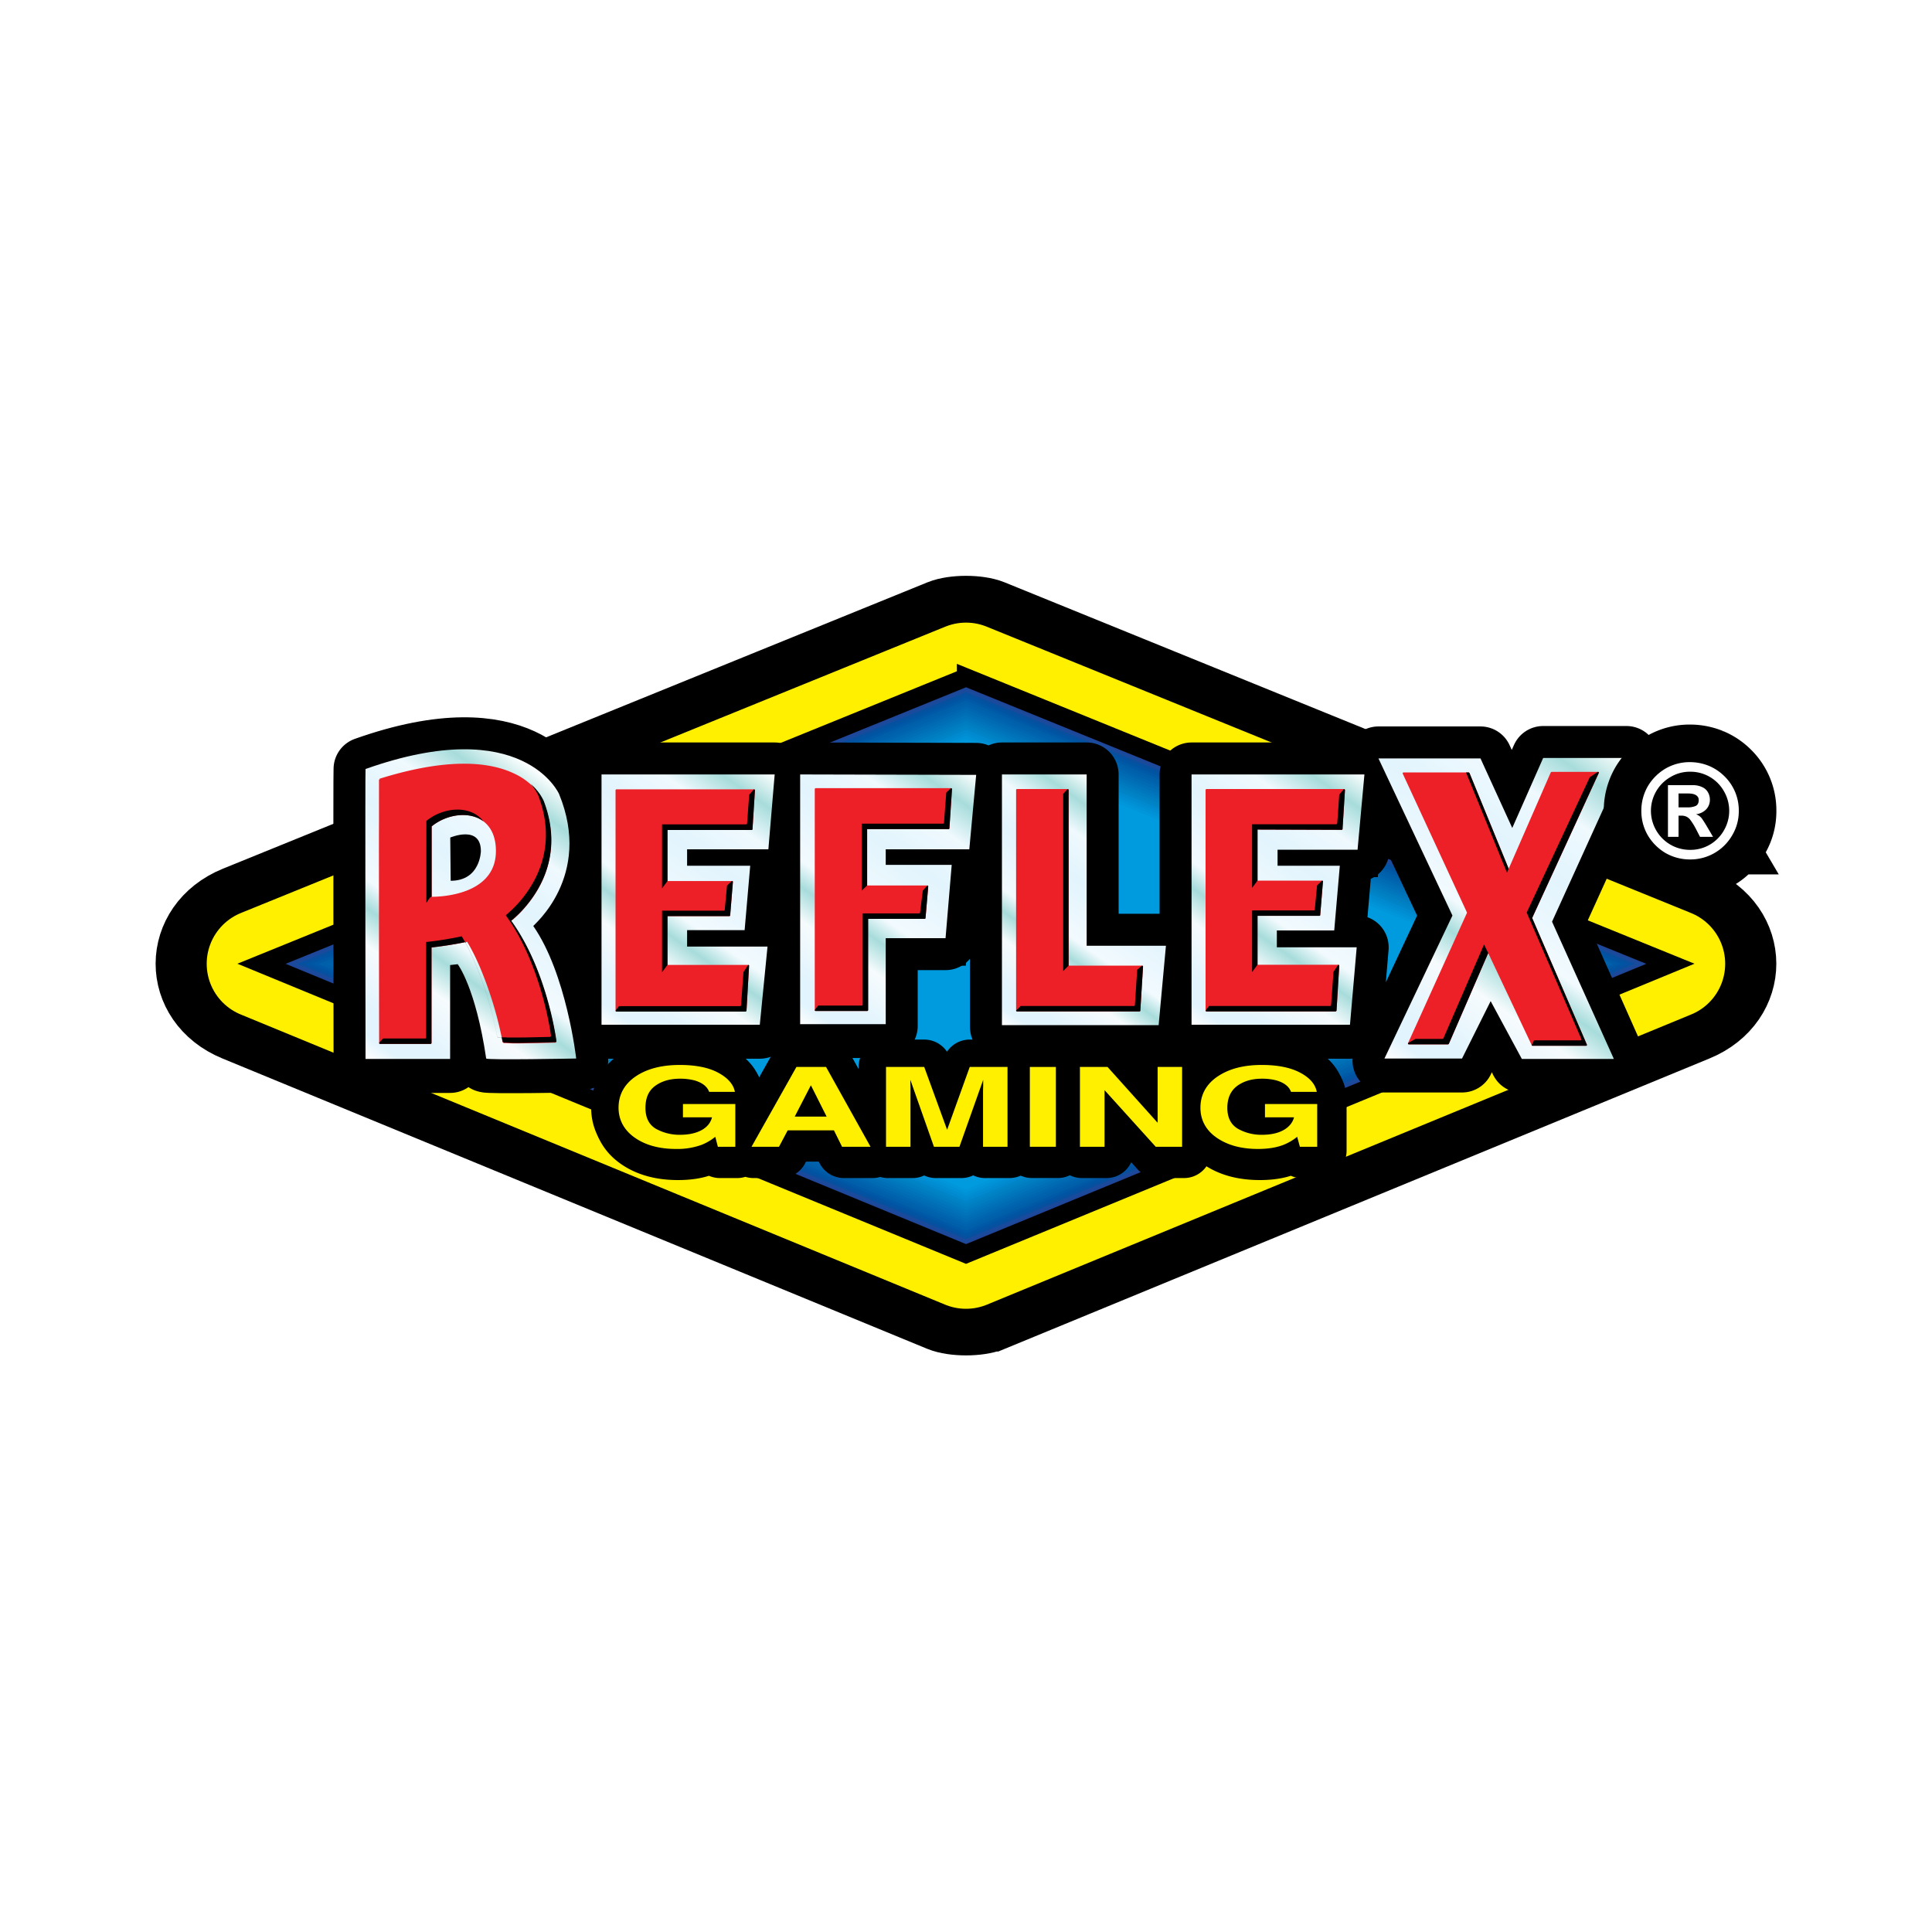 <svg xmlns="http://www.w3.org/2000/svg" width="400" height="400" fill="none"><path fill="#fff" d="M0 0h400v400H0z"/><path fill="#fff" fill-rule="evenodd" stroke="#000" stroke-miterlimit="3.86" stroke-width="6.05" d="M205.129 272.041c-2.607 1.066-7.644 1.066-10.251 0L49.015 211.953c-12.06-4.948-12-19.969.059-24.888l145.863-59.287c2.578-1.037 7.555-1.037 10.133 0l145.833 59.287c12.089 4.919 12.119 19.94.06 24.888l-145.834 60.088Z" clip-rule="evenodd"/><path fill="#fff" fill-rule="evenodd" stroke="#000" stroke-miterlimit="3.86" stroke-width="15.56" d="M205.129 272.041c-2.607 1.066-7.644 1.066-10.251 0L49.015 211.953c-12.06-4.948-12-19.969.059-24.888l145.863-59.287c2.578-1.037 7.555-1.037 10.133 0l145.833 59.287c12.089 4.919 12.119 19.94.06 24.888l-145.834 60.088Z" clip-rule="evenodd"/><path fill="url(#a)" fill-rule="evenodd" d="M205.129 272.041c-2.607 1.066-7.644 1.066-10.251 0L49.015 211.953c-12.06-4.948-12-19.969.059-24.888l145.863-59.287c2.578-1.037 7.555-1.037 10.133 0l145.833 59.287c12.089 4.919 12.119 19.94.06 24.888l-145.834 60.088Z" clip-rule="evenodd"/><path fill="url(#b)" fill-rule="evenodd" d="m349.274 207.835-145.863 60.058c-1.511.622-5.304.622-6.815 0L50.733 207.835c-8.355-3.467-8.326-13.215.03-16.592l145.863-59.317c1.481-.593 5.244-.593 6.755 0l145.834 59.317c8.384 3.377 8.384 13.125.059 16.592Z" clip-rule="evenodd"/><path fill="#fff" fill-rule="evenodd" d="m347.437 203.361-145.863 60.087c-.326.149-2.815.149-3.141 0L52.57 203.361c-4.355-1.778-4.355-5.896.03-7.674L198.433 136.4c.326-.119 2.785-.119 3.111 0l145.863 59.287c4.385 1.778 4.385 5.896.03 7.674Z" clip-rule="evenodd"/><path stroke="#000" stroke-linecap="round" stroke-linejoin="round" stroke-width="30.25" d="M200.003 140.251 54.14 199.539l145.863 60.087 145.834-60.087-145.834-59.288Z" clip-rule="evenodd"/><path stroke="#FFF000" stroke-linecap="round" stroke-linejoin="round" stroke-width="22.69" d="M200.003 140.251 54.14 199.539l145.863 60.087 145.834-60.087-145.834-59.288Z" clip-rule="evenodd"/><mask id="c" width="292" height="120" x="54" y="140" maskUnits="userSpaceOnUse" style="mask-type:luminance"><path fill="#fff" d="M200.003 140.251 54.14 199.539l145.863 60.087 145.834-60.087-145.834-59.288Z"/></mask><g fill-rule="evenodd" clip-rule="evenodd" mask="url(#c)"><path fill="#30368F" d="m200.003 140.251 145.834 59.288-145.834 60.087L54.14 199.539l145.863-59.288Z"/><path fill="#2C3A92" d="m55.622 199.539 144.381-58.695 144.352 58.695-144.352 59.465-144.381-59.465Z"/><path fill="#224195" d="m57.103 199.539 142.9-58.073 142.9 58.073-142.9 58.872-142.9-58.872Z"/><path fill="#1F4698" d="m58.585 199.539 141.418-57.48 141.419 57.48-141.419 58.25-141.418-58.25Z"/><path fill="#194A9B" d="m60.066 199.539 139.937-56.888 139.938 56.888-139.938 57.658-139.937-57.658Z"/><path fill="#07509F" d="m61.548 199.539 138.455-56.265 138.456 56.265-138.456 57.036-138.455-57.036Z"/><path fill="#0054A2" d="m63.03 199.539 136.973-55.673 136.975 55.673-136.975 56.443-136.974-56.443Z"/><path fill="#0059A6" d="m64.51 199.568 135.493-55.08 135.493 55.08-135.493 55.792L64.51 199.568Z"/><path fill="#005FA9" d="m65.992 199.569 134.011-54.488 134.012 54.488-134.012 55.198-134.011-55.198Z"/><path fill="#0062AC" d="m67.444 199.569 132.559-53.895 132.53 53.895-132.53 54.576-132.56-54.576Z"/><path fill="#0066AF" d="m68.925 199.568 131.078-53.272 131.049 53.272-131.049 53.984-131.078-53.984Z"/><path fill="#006BB3" d="m70.407 199.569 129.596-52.681 129.568 52.681-129.568 53.391-129.596-53.391Z"/><path fill="#006FB6" d="m71.888 199.569 128.115-52.058 128.086 52.058-128.086 52.769-128.115-52.769Z"/><path fill="#0073BA" d="m73.37 199.569 126.633-51.466 126.605 51.466-126.605 52.176L73.37 199.569Z"/><path fill="#0078BE" d="m74.851 199.569 125.152-50.873 125.123 50.873-125.123 51.554-125.152-51.554Z"/><path fill="#007CC0" d="m76.332 199.569 123.671-50.251 123.671 50.251-123.671 50.961-123.67-50.961Z"/><path fill="#0081C4" d="m77.814 199.598 122.189-49.687 122.19 49.687-122.19 50.31-122.189-50.31Z"/><path fill="#0084C8" d="m79.295 199.598 120.708-49.065 120.709 49.065-120.709 49.717-120.708-49.717Z"/><path fill="#0089CE" d="m80.777 199.598 119.226-48.473 119.227 48.473-119.227 49.095-119.226-49.095Z"/><path fill="#008DD2" d="m82.258 199.598 117.745-47.85 117.746 47.85-117.746 48.503-117.745-48.503Z"/><path fill="#0092D6" d="m83.74 199.598 116.263-47.258 116.264 47.258-116.264 47.91-116.263-47.91Z"/><path fill="#0096D9" d="m85.221 199.598 114.782-46.665 114.783 46.665-114.783 47.288-114.782-47.288Z"/><path fill="#009BDE" d="m313.304 199.598-113.301 46.695-113.33-46.695 113.33-46.043 113.301 46.043Z"/><path fill="#000" stroke="#000" stroke-miterlimit="3.86" stroke-width="1.33" d="m288.979 162.058 15.318 32.533-14.074 30.784h16.059l5.926-13.066 6.459 13.155h19.081l-12.829-29.599 15.436-33.896h-17.244l-6.429 14.489-6.548-14.4h-21.155ZM250.284 165.377v52.206h32.799l1.392-16.414h-16.533v-3.497h11.911l1.126-13.392h-12.888v-3.348h16.562l1.422-15.555h-35.791ZM211.025 165.377v52.295h32.444l1.511-16.829h-16.414v-35.466h-17.541ZM169.249 165.377v52.087h17.718v-18.192h12.385l1.274-15.17h-13.659v-3.259H204.3l1.392-15.377-36.443-.089ZM128.153 165.377v52.206h32.77l1.6-16.592h-16.652v-3.408h11.882l1.185-13.303h-13.067v-3.437h16.8l1.333-15.466h-35.851ZM79.295 164.221c-.118.06 0 60.443 0 60.443h17.481v-19.821l1.57-.178s3.734 5.214 5.897 19.91c.059.356 18.636 0 18.636 0s-1.985-17.925-8.888-27.821c-.059-.089 12.385-10.222 5.333-27.377 0 0-7.407-16.741-40.029-5.156Z"/></g><path stroke="#000" stroke-miterlimit="3.86" stroke-width="3.78" d="M200.003 140.251 54.14 199.539l145.863 60.087 145.834-60.087-145.834-59.288Z" clip-rule="evenodd"/><path fill="#000" fill-rule="evenodd" stroke="#000" stroke-linejoin="round" stroke-width="11.34" d="M147.205 226.857c-.415-1.126-1.422-1.926-3.022-2.371a11.701 11.701 0 0 0-2.993-.355c-2.074 0-3.822.504-5.155 1.511-1.334 1.007-2.015 2.489-2.015 4.533 0 2.045.711 3.467 2.192 4.296a9.57 9.57 0 0 0 4.978 1.274c1.807 0 3.319-.326 4.474-1.007 1.156-.681 1.896-1.541 2.163-2.637h-6.015v-2.755h10.815v8.888h-3.585l-.563-2.074a11.682 11.682 0 0 1-2.815 1.659c-1.422.563-3.2.83-5.303.83-3.437 0-6.252-.741-8.474-2.252-2.223-1.511-3.437-3.614-3.437-6.281s1.155-4.8 3.496-6.43c2.341-1.629 5.363-2.4 9.185-2.4 3.318 0 5.955.534 7.97 1.6 2.015 1.067 3.141 2.371 3.437 3.971h-5.333ZM164.952 231.983h6.578l-3.229-6.519-3.349 6.519Zm.326-10.282h6.134l9.214 16.533h-5.896l-1.659-3.407h-9.6l-1.807 3.407h-5.659l9.273-16.533ZM201.189 221.701h7.792v16.533h-5.037v-12.533c0-.592.03-1.037.03-1.333l-4.948 13.866h-5.274l-4.889-13.866c0 .296.03.741.03 1.333 0 .593.029 1.037.029 1.333v11.2h-5.066v-16.533h7.881l4.741 12.978 4.711-12.978Z" clip-rule="evenodd"/><path fill="#000" stroke="#000" stroke-linejoin="round" stroke-width="11.34" d="M219.025 221.701h-5.392v16.527h5.392v-16.527Z"/><path fill="#000" fill-rule="evenodd" stroke="#000" stroke-linejoin="round" stroke-width="11.34" d="M224.003 221.701h5.689l10.37 11.526v-11.526h5.066v16.533h-5.452l-10.607-11.733v11.733h-5.066v-16.533ZM267.676 226.857c-.415-1.126-1.422-1.926-3.022-2.371a11.429 11.429 0 0 0-2.963-.355c-2.104 0-3.822.504-5.185 1.511-1.363 1.007-2.015 2.489-2.015 4.533 0 2.045.741 3.467 2.192 4.296a9.57 9.57 0 0 0 4.978 1.274c1.837 0 3.319-.326 4.474-1.007 1.156-.681 1.896-1.541 2.163-2.637h-6.015v-2.755h10.844v8.888h-3.614l-.534-2.074a11.743 11.743 0 0 1-2.844 1.659c-1.422.563-3.2.83-5.274.83-3.466 0-6.281-.741-8.474-2.252-2.192-1.511-3.437-3.614-3.437-6.281s1.156-4.8 3.467-6.43c2.311-1.629 5.392-2.4 9.185-2.4 3.318 0 5.985.534 7.97 1.6 1.985 1.067 3.17 2.371 3.467 3.971h-5.363ZM146.82 226.057c-.415-1.126-1.423-1.896-3.023-2.371a11.88 11.88 0 0 0-2.992-.355c-2.104 0-3.822.504-5.185 1.511-1.363 1.007-1.985 2.518-1.985 4.533 0 2.015.711 3.467 2.163 4.326a10.007 10.007 0 0 0 4.977 1.244c1.837 0 3.319-.325 4.504-.977 1.185-.652 1.866-1.571 2.133-2.637h-6.015v-2.756h10.845v8.859h-3.615l-.533-2.074a10.764 10.764 0 0 1-2.815 1.659c-1.7.612-3.498.904-5.304.86-3.437 0-6.281-.771-8.474-2.282-2.192-1.511-3.437-3.614-3.437-6.251 0-2.637 1.156-4.83 3.467-6.43 2.311-1.6 5.392-2.429 9.215-2.429 3.288 0 5.955.533 7.94 1.6 1.985 1.066 3.17 2.399 3.467 3.97h-5.333ZM164.538 231.183h6.607l-3.259-6.489-3.348 6.489Zm.355-10.282h6.133l9.215 16.533h-5.896l-1.689-3.407h-9.57l-1.808 3.407h-5.688l9.303-16.533ZM200.774 220.901h7.822v16.533h-5.067v-11.17c0-.326 0-.77.03-1.363v-1.333l-4.919 13.866h-5.274l-4.888-13.866c0 .296 0 .77.029 1.333v12.533h-5.066v-16.533h7.911l4.74 13.008 4.682-13.008Z" clip-rule="evenodd"/><path fill="#000" stroke="#000" stroke-linejoin="round" stroke-width="11.34" d="M218.61 220.901h-5.392v16.525h5.392v-16.525Z"/><path fill="#000" fill-rule="evenodd" stroke="#000" stroke-linejoin="round" stroke-width="11.34" d="M223.588 220.901h5.718l10.37 11.556v-11.556h5.067v16.533h-5.452l-10.607-11.733v11.733h-5.096v-16.533ZM267.291 226.057c-.415-1.126-1.423-1.896-3.023-2.37a11.645 11.645 0 0 0-2.992-.356c-2.074 0-3.793.504-5.155 1.511-1.334 1.008-2.015 2.519-2.015 4.533 0 2.015.74 3.467 2.192 4.326a9.869 9.869 0 0 0 4.978 1.245c1.807 0 3.318-.326 4.474-.978 1.155-.652 1.896-1.57 2.163-2.637h-6.015v-2.756h10.815v8.859h-3.585l-.563-2.074a10.795 10.795 0 0 1-2.815 1.66c-1.422.563-3.2.859-5.304.859-3.437 0-6.251-.771-8.474-2.282-2.222-1.511-3.436-3.614-3.436-6.251 0-2.637 1.155-4.83 3.496-6.43 2.34-1.6 5.363-2.429 9.185-2.429 3.318 0 5.955.533 7.97 1.6 2.015 1.066 3.141 2.4 3.437 3.97h-5.333Z" clip-rule="evenodd"/><path fill="#000" fill-rule="evenodd" stroke="#000" stroke-linejoin="round" stroke-width="5.67" d="M146.82 226.057c-.415-1.126-1.423-1.896-3.023-2.371a11.88 11.88 0 0 0-2.992-.355c-2.104 0-3.822.504-5.185 1.511-1.363 1.007-1.985 2.518-1.985 4.533 0 2.015.711 3.467 2.163 4.326a10.007 10.007 0 0 0 4.977 1.244c1.837 0 3.319-.325 4.504-.977 1.185-.652 1.866-1.571 2.133-2.637h-6.015v-2.756h10.845v8.859h-3.615l-.533-2.074a10.764 10.764 0 0 1-2.815 1.659c-1.7.612-3.498.904-5.304.86-3.437 0-6.281-.771-8.474-2.282-2.192-1.511-3.437-3.614-3.437-6.251 0-2.637 1.156-4.83 3.467-6.43 2.311-1.6 5.392-2.429 9.215-2.429 3.288 0 5.955.533 7.94 1.6 1.985 1.066 3.17 2.399 3.467 3.97h-5.333ZM164.538 231.183h6.607l-3.259-6.489-3.348 6.489Zm.355-10.282h6.133l9.215 16.533h-5.896l-1.689-3.407h-9.57l-1.808 3.407h-5.688l9.303-16.533ZM200.774 220.901h7.822v16.533h-5.067v-11.17c0-.326 0-.77.03-1.363v-1.333l-4.919 13.866h-5.274l-4.888-13.866c0 .296 0 .77.029 1.333v12.533h-5.066v-16.533h7.911l4.74 13.008 4.682-13.008Z" clip-rule="evenodd"/><path fill="#000" stroke="#000" stroke-linejoin="round" stroke-width="5.67" d="M218.61 220.901h-5.392v16.525h5.392v-16.525Z"/><path fill="#000" fill-rule="evenodd" stroke="#000" stroke-linejoin="round" stroke-width="5.67" d="M223.588 220.901h5.718l10.37 11.556v-11.556h5.067v16.533h-5.452l-10.607-11.733v11.733h-5.096v-16.533ZM267.291 226.057c-.415-1.126-1.423-1.896-3.023-2.37a11.645 11.645 0 0 0-2.992-.356c-2.074 0-3.793.504-5.155 1.511-1.334 1.008-2.015 2.519-2.015 4.533 0 2.015.74 3.467 2.192 4.326a9.869 9.869 0 0 0 4.978 1.245c1.807 0 3.318-.326 4.474-.978 1.155-.652 1.896-1.57 2.163-2.637h-6.015v-2.756h10.815v8.859h-3.585l-.563-2.074a10.795 10.795 0 0 1-2.815 1.66c-1.422.563-3.2.859-5.304.859-3.437 0-6.251-.771-8.474-2.282-2.222-1.511-3.436-3.614-3.436-6.251 0-2.637 1.155-4.83 3.496-6.43 2.34-1.6 5.363-2.429 9.185-2.429 3.318 0 5.955.533 7.97 1.6 2.015 1.066 3.141 2.4 3.437 3.97h-5.333Z" clip-rule="evenodd"/><path fill="#FFF000" fill-rule="evenodd" d="M146.82 226.057c-.415-1.126-1.423-1.896-3.023-2.371a11.88 11.88 0 0 0-2.992-.355c-2.104 0-3.822.504-5.185 1.511-1.363 1.007-1.985 2.518-1.985 4.533 0 2.015.711 3.467 2.163 4.326a10.007 10.007 0 0 0 4.977 1.244c1.837 0 3.319-.325 4.504-.977 1.185-.652 1.866-1.571 2.133-2.637h-6.015v-2.756h10.845v8.859h-3.615l-.533-2.074a10.764 10.764 0 0 1-2.815 1.659c-1.7.612-3.498.904-5.304.86-3.437 0-6.281-.771-8.474-2.282-2.192-1.511-3.437-3.614-3.437-6.251 0-2.637 1.156-4.83 3.467-6.43 2.311-1.6 5.392-2.429 9.215-2.429 3.288 0 5.955.533 7.94 1.6 1.985 1.066 3.17 2.399 3.467 3.97h-5.333ZM164.538 231.183h6.607l-3.259-6.489-3.348 6.489Zm.355-10.282h6.133l9.215 16.533h-5.896l-1.689-3.407h-9.57l-1.808 3.407h-5.688l9.303-16.533ZM200.774 220.901h7.822v16.533h-5.067v-11.17c0-.326 0-.77.03-1.363v-1.333l-4.919 13.866h-5.274l-4.888-13.866c0 .296 0 .77.029 1.333v12.533h-5.066v-16.533h7.911l4.74 13.008 4.682-13.008Z" clip-rule="evenodd"/><path fill="#FFF000" d="M218.61 220.901h-5.392v16.525h5.392v-16.525Z"/><path fill="#FFF000" fill-rule="evenodd" d="M223.588 220.901h5.718l10.37 11.556v-11.556h5.067v16.533h-5.452l-10.607-11.733v11.733h-5.096v-16.533ZM267.291 226.057c-.415-1.126-1.423-1.896-3.023-2.37a11.645 11.645 0 0 0-2.992-.356c-2.074 0-3.793.504-5.155 1.511-1.334 1.008-2.015 2.519-2.015 4.533 0 2.015.74 3.467 2.192 4.326a9.869 9.869 0 0 0 4.978 1.245c1.807 0 3.318-.326 4.474-.978 1.155-.652 1.896-1.57 2.163-2.637h-6.015v-2.756h10.815v8.859h-3.585l-.563-2.074a10.795 10.795 0 0 1-2.815 1.66c-1.422.563-3.2.859-5.304.859-3.437 0-6.251-.771-8.474-2.282-2.222-1.511-3.436-3.614-3.436-6.251 0-2.637 1.155-4.83 3.496-6.43 2.34-1.6 5.363-2.429 9.185-2.429 3.318 0 5.955.533 7.97 1.6 2.015 1.066 3.141 2.4 3.437 3.97h-5.333Z" clip-rule="evenodd"/><path fill="#000" fill-rule="evenodd" stroke="#000" stroke-linejoin="round" stroke-width="13.24" d="m285.394 157.021 15.318 32.533-14.074 30.014h16.059l5.926-13.066 6.459 13.125h19.051l-12.799-28.799 15.407-33.896h-17.244l-6.4 14.489-6.578-14.4h-21.125ZM246.698 160.34v52.236h32.8l1.392-16.444h-16.533v-3.497h11.881l1.156-13.392h-12.889v-3.318h16.563l1.422-15.585h-35.792ZM207.44 160.34v52.295h32.444l1.511-16.829H224.98V160.34h-17.54ZM165.663 160.34v52.087h17.719v-18.192h12.384l1.274-15.17h-13.658v-3.229h17.303l1.422-15.407-36.444-.089ZM124.539 160.34v52.236h32.769l1.6-16.593h-16.651v-3.407h11.911l1.155-13.333h-13.066v-3.407h16.829l1.304-15.496h-35.851ZM93.22 173.406s6.341-2.696 6.341 2.815c0 0-.088 6.133-6.251 6.133l-.09-8.948Zm-17.54-14.192c-.088.03 0 60.443 0 60.443h17.511v-19.851l1.57-.178s3.734 5.214 5.897 19.94c.059.326 18.636 0 18.636 0s-1.985-17.925-8.888-27.851c-.089-.089 12.385-10.222 5.333-27.348 0 0-7.407-16.74-40.058-5.155Z" clip-rule="evenodd"/><path fill="#000" fill-rule="evenodd" stroke="#000" stroke-linejoin="round" stroke-width="11.34" d="m285.394 157.021 15.318 32.533-14.074 30.014h16.059l5.926-13.066 6.459 13.125h19.051l-12.799-28.799 15.407-33.896h-17.244l-6.4 14.489-6.578-14.4h-21.125ZM246.698 160.34v52.236h32.8l1.392-16.444h-16.533v-3.497h11.881l1.156-13.392h-12.889v-3.318h16.563l1.422-15.585h-35.792ZM207.44 160.34v52.295h32.444l1.511-16.829H224.98V160.34h-17.54ZM165.663 160.34v52.087h17.719v-18.192h12.384l1.274-15.17h-13.658v-3.229h17.303l1.422-15.407-36.444-.089ZM124.539 160.34v52.236h32.769l1.6-16.593h-16.651v-3.407h11.911l1.155-13.333h-13.066v-3.407h16.829l1.304-15.496h-35.851ZM93.22 173.406s6.341-2.696 6.341 2.815c0 0-.088 6.133-6.251 6.133l-.09-8.948Zm-17.54-14.192c-.088.03 0 60.443 0 60.443h17.511v-19.851l1.57-.178s3.734 5.214 5.897 19.94c.059.326 18.636 0 18.636 0s-1.985-17.925-8.888-27.851c-.089-.089 12.385-10.222 5.333-27.348 0 0-7.407-16.74-40.058-5.155Z" clip-rule="evenodd"/><path fill="url(#d)" fill-rule="evenodd" d="m285.394 157.022 15.318 32.532-14.074 29.599h16.059l5.926-11.881 6.459 11.97h19.051l-12.799-28.414 15.407-33.895h-17.244l-6.4 14.488-6.578-14.399h-21.125Z" clip-rule="evenodd"/><path fill="url(#e)" fill-rule="evenodd" d="M246.698 160.34v51.821h32.8l1.392-16.029h-16.533v-3.497h11.881l1.156-13.392h-12.889v-3.318h16.563l1.422-15.585h-35.792Z" clip-rule="evenodd"/><path fill="url(#f)" fill-rule="evenodd" d="M207.44 160.34v51.91h32.444l1.511-16.444h-16.414V160.34H207.44Z" clip-rule="evenodd"/><path fill="url(#g)" fill-rule="evenodd" d="M165.664 160.34v51.702h17.718v-17.807h12.385l1.274-15.17h-13.659v-3.229h17.303l1.422-15.407-36.443-.089Z" clip-rule="evenodd"/><path fill="url(#h)" fill-rule="evenodd" d="M124.539 160.34v51.821h32.769l1.6-16.178h-16.651v-3.407h11.911l1.155-13.333h-13.066v-3.407h16.829l1.304-15.496h-35.851Z" clip-rule="evenodd"/><path fill="url(#i)" fill-rule="evenodd" d="M93.22 173.406s6.341-2.696 6.341 2.815c0 0-.088 6.133-6.251 6.133l-.09-8.948Zm-17.54-14.192c-.088.03 0 60.028 0 60.028h17.511v-19.436l1.57-.178s3.734 4.829 5.897 19.525c.059.356 18.636 0 18.636 0s-1.985-17.51-8.888-27.436c-.089-.089 12.385-10.222 5.333-27.348 0 0-7.407-16.74-40.058-5.155Z" clip-rule="evenodd"/><path fill="#ED2027" fill-rule="evenodd" d="M196.892 163.184a.208.208 0 0 1 .208.208l-.534 8.088a.177.177 0 0 1-.177.178H179.53v11.674h12.474a.205.205 0 0 1 .127.07.203.203 0 0 1 .05.137l-.563 6.519a.173.173 0 0 1-.052.125.173.173 0 0 1-.125.052h-11.704v18.874a.212.212 0 0 1-.06.147.207.207 0 0 1-.147.06h-10.667a.205.205 0 0 1-.127-.07.203.203 0 0 1-.05-.137v-45.747a.207.207 0 0 1 .207-.178h27.999ZM221.04 163.362a.208.208 0 0 1 .207.207v36.355h15.2a.208.208 0 0 1 .207.208l-.563 9.096a.173.173 0 0 1-.052.125.173.173 0 0 1-.125.052h-25.333a.203.203 0 0 1-.137-.05.205.205 0 0 1-.07-.127v-45.659a.205.205 0 0 1 .207-.207h10.459ZM278.253 163.362a.238.238 0 0 1 .208.207l-.504 8.06a.177.177 0 0 1-.178.177l-17.422-.059v10.578h13.363a.18.18 0 0 1 .153.07.182.182 0 0 1 .025.167l-.563 6.903a.175.175 0 0 1-.062.107.173.173 0 0 1-.116.041h-12.8v10.133h16.711a.208.208 0 0 1 .208.208l-.563 9.274a.27.27 0 0 1-.208.177H249.81a.206.206 0 0 1-.208-.177v-45.659a.208.208 0 0 1 .208-.207h28.443ZM304.06 159.925a.32.32 0 0 1 .178.119l8.118 19.821 8.711-19.94c.03-.03.118-.118.178-.118h9.57c.178 0 .267.118.178.266l-13.778 29.985 11.318 26.192c.06.148 0 .266-.177.266h-11.052c-.059 0-.178-.059-.178-.118l-9.007-19.081-8.148 18.784a.233.233 0 0 1-.178.119h-8.088c-.178 0-.237-.119-.178-.267l12.207-26.992-13.303-28.769a.18.18 0 0 1 .005-.19.178.178 0 0 1 .075-.063c.031-.014.064-.019.097-.014h13.452ZM89.37 185.673c1.629 0 13.303-.267 13.303-9.482 0-8.592-8.593-8.977-13.304-5.096v14.578Zm7.347 9.303a69.655 69.655 0 0 1-7.377 1.185v19.763a.207.207 0 0 1-.178.207H78.673a.207.207 0 0 1-.178-.207s-.03-13.6-.03-27.229c0-6.815-.029-13.63 0-18.755v-8.504c0-.118.179-.029.179-.029l-.06-.178c14.489-4.533 22.992-3.408 27.881-1.067a13.365 13.365 0 0 1 4.889 3.822c.373.472.7.978.978 1.511.121.206.221.425.296.652 2.874 7.733 1.126 13.866-1.333 18.103a25.034 25.034 0 0 1-3.734 4.86c-.563.562-1.037.977-1.363 1.274a2.436 2.436 0 0 0-.385.325c7.556 10.459 9.363 24.948 9.363 24.948s-.059.207-.178.207c-.118 0-2.666.089-5.363.119-1.333.03-2.696.059-3.703.03l-1.245-.06h-.326l-.148-.059c-.089-.03-.118-.118-.148-.148a78.268 78.268 0 0 0-4.652-15.377c-.77-1.808-1.451-3.171-1.955-4.089a17.86 17.86 0 0 0-.593-1.037l-.148-.267ZM156.093 163.421c.051 0 .099.018.137.05a.204.204 0 0 1 .071.128l-.504 8.059a.181.181 0 0 1-.052.126.18.18 0 0 1-.126.052h-17.421v10.577h13.362a.182.182 0 0 1 .138.062.183.183 0 0 1 .04.146l-.563 6.874a.177.177 0 0 1-.178.177h-12.799v10.104h16.71a.182.182 0 0 1 .138.062.179.179 0 0 1 .04.145l-.533 9.274a.273.273 0 0 1-.08.118.262.262 0 0 1-.128.06H127.65a.207.207 0 0 1-.137-.05.204.204 0 0 1-.071-.128v-45.658a.204.204 0 0 1 .071-.128.212.212 0 0 1 .137-.05h28.443Z" clip-rule="evenodd"/><path fill="#000" fill-rule="evenodd" d="m191.055 184.398.949-1.066a.205.205 0 0 1 .127.07.203.203 0 0 1 .05.137l-.563 6.519a.173.173 0 0 1-.052.125.173.173 0 0 1-.125.052h-11.704v18.874a.212.212 0 0 1-.06.147.207.207 0 0 1-.147.06h-10.667a.205.205 0 0 1-.127-.07.203.203 0 0 1-.05-.137l.711-.919h9.037a.17.17 0 0 0 .125-.052.17.17 0 0 0 .052-.125v-18.904h11.704a.173.173 0 0 0 .125-.052.174.174 0 0 0 .053-.125l.562-4.534Zm5.837-21.214a.208.208 0 0 1 .208.208l-.534 8.088a.177.177 0 0 1-.177.178H179.53v11.674l-1.126 1.066v-13.866h16.859a.177.177 0 0 0 .125-.052.175.175 0 0 0 .053-.126l.474-6.251.977-.919ZM235.44 200.783l1.007-.859a.208.208 0 0 1 .207.208l-.563 9.096a.173.173 0 0 1-.052.125.173.173 0 0 1-.125.052h-25.333a.203.203 0 0 1-.137-.05.205.205 0 0 1-.07-.127l.948-.949h23.466a.17.17 0 0 0 .125-.052.17.17 0 0 0 .053-.125l.474-7.319Zm-14.4-37.421a.208.208 0 0 1 .207.207v36.355l-1.126 1.126v-36.681l.919-1.007ZM276.09 201.198l.978-1.452a.208.208 0 0 1 .208.208l-.563 9.274a.27.27 0 0 1-.208.177H249.81a.206.206 0 0 1-.208-.177l.711-.949h25.066a.206.206 0 0 0 .208-.177l.503-6.904Zm-3.407-17.866 1.037-1.007a.18.18 0 0 1 .153.07.182.182 0 0 1 .025.167l-.563 6.903a.175.175 0 0 1-.062.107.173.173 0 0 1-.116.041h-12.8v10.133l-1.125 1.511v-12.77h12.799a.178.178 0 0 0 .178-.148l.474-5.007Zm5.57-19.97a.238.238 0 0 1 .208.207l-.504 8.06a.177.177 0 0 1-.178.177l-17.422-.059v10.578l-1.125 1.511v-13.185h17.421a.27.27 0 0 0 .208-.178l.415-5.955.977-1.156ZM308.119 197.317l-8.148 18.784a.233.233 0 0 1-.178.119h-8.088c-.178 0-.237-.119-.178-.267l1.541-.859h5.6c.059 0 .177-.059.177-.119l8.415-19.436.859 1.778Zm21.037-36.414 1.659-1.096c.178 0 .267.118.178.266l-13.778 29.985 11.318 26.192c.06.148 0 .266-.177.266h-11.052c-.059 0-.178-.059-.178-.118l.474-1.008h9.63c.178 0 .237-.118.178-.266l-11.319-26.192 13.067-28.029Zm-25.096-.978a.32.32 0 0 1 .178.119l8.118 19.821-.355.8-8.474-20.74h.533ZM96.717 194.976c-2.963.652-6.607 1.096-7.377 1.185v19.763a.207.207 0 0 1-.178.207H78.673a.207.207 0 0 1-.178-.207l.8-.919h8.74a.177.177 0 0 0 .178-.178v-19.792a68.362 68.362 0 0 0 7.378-1.185l.148.237.563.978c.737 1.346 1.4 2.73 1.985 4.148a74.447 74.447 0 0 1 4.652 15.377.39.39 0 0 0 .148.178h1.748c.267.03-.355.03 0 .03 1.037.029 2.371 0 3.704 0l5.363-.119c.118-.029.178-.237.178-.237s-1.808-14.488-9.363-24.947l.385-.326c.326-.297.8-.711 1.363-1.274a24.127 24.127 0 0 0 3.733-4.859c2.459-4.208 4.208-10.371 1.334-18.104a3.385 3.385 0 0 0-.297-.651 9.544 9.544 0 0 0-.977-1.512 6.26 6.26 0 0 0-.415-.503 10.94 10.94 0 0 1 1.54 1.629c.373.472.7.978.978 1.511.122.206.221.425.296.652 2.874 7.733 1.126 13.867-1.333 18.103a24.99 24.99 0 0 1-3.733 4.86c-.563.563-1.037.977-1.363 1.274a2.348 2.348 0 0 0-.385.326c7.555 10.459 9.363 24.947 9.363 24.947s-.06.207-.178.207c-.119 0-2.667.089-5.363.119-1.333.03-2.696.059-3.704.03l-1.244-.06h-.356l-.148-.059c-.089-.029-.118-.118-.148-.148l-.178-.859h-.8a.39.39 0 0 1-.148-.178 74.428 74.428 0 0 0-4.651-15.377 41.3 41.3 0 0 0-1.956-4.089l.385-.178Zm3.378-24.918c-2.904-2.192-7.644-1.481-10.726 1.037v14.578c-.504.029-.889 1.185-1.096 1.185v-16.889c3.496-2.874 9.155-3.407 11.822.089ZM153.93 201.257l.978-1.481a.182.182 0 0 1 .138.062.179.179 0 0 1 .04.145l-.533 9.274a.273.273 0 0 1-.08.118.262.262 0 0 1-.128.06H127.65a.207.207 0 0 1-.137-.05.204.204 0 0 1-.071-.128l.711-.948h25.066a.202.202 0 0 0 .137-.05.204.204 0 0 0 .071-.128l.503-6.874Zm-3.407-17.895 1.037-.978a.181.181 0 0 1 .076.015.18.18 0 0 1 .102.192l-.563 6.904a.177.177 0 0 1-.178.177h-12.799v10.104l-1.126 1.511v-12.74h12.799a.176.176 0 0 0 .126-.053.177.177 0 0 0 .052-.125l.474-5.007Zm5.57-19.941c.051 0 .099.018.137.05a.204.204 0 0 1 .071.128l-.504 8.059a.181.181 0 0 1-.052.126.18.18 0 0 1-.126.052h-17.421v10.577l-1.126 1.511V170.68h17.421a.177.177 0 0 0 .178-.177l.445-5.956.977-1.126Z" clip-rule="evenodd"/><path fill="#000" stroke="#000" stroke-width="15.56" d="M349.896 157.792c1.341 0 2.67.262 3.911.77a9.978 9.978 0 0 1 3.229 2.163 9.847 9.847 0 0 1 2.21 3.268 9.838 9.838 0 0 1 .753 3.873 9.676 9.676 0 0 1-1.363 5.066 9.978 9.978 0 0 1-8.74 5.007 10.106 10.106 0 0 1-5.067-1.333 10.403 10.403 0 0 1-3.674-3.674 9.96 9.96 0 0 1-1.333-5.066 10.103 10.103 0 0 1 1.333-5.067 10.403 10.403 0 0 1 3.674-3.674 9.954 9.954 0 0 1 5.067-1.333Zm.03 1.985a7.733 7.733 0 0 0-4.06 1.096 8.064 8.064 0 0 0-3.987 8.062 8.066 8.066 0 0 0 1.024 2.99 8.028 8.028 0 0 0 7.023 4.029 7.912 7.912 0 0 0 4.059-1.066 8.039 8.039 0 0 0 2.933-2.963 8.063 8.063 0 0 0 0-8.119 7.942 7.942 0 0 0-6.992-4.029Zm-2.4 13.481h-2.193v-10.696h5.067a4.391 4.391 0 0 1 1.985.385c.511.213.938.587 1.214 1.067.283.485.427 1.038.415 1.6a2.84 2.84 0 0 1-.77 1.955 3.44 3.44 0 0 1-2.104 1.008c.435.157.822.422 1.126.77.267.356.652.948 1.126 1.748l1.274 2.163h-2.696l-.889-1.718c-.311-.6-.667-1.174-1.067-1.719a2.191 2.191 0 0 0-.859-.741c-.335-.15-.7-.221-1.067-.207h-.562v4.385Zm0-8.977v2.874h1.748a4.152 4.152 0 0 0 1.807-.297c.415-.207.622-.622.622-1.215a1.1 1.1 0 0 0-.563-1.007c-.355-.237-.889-.355-1.659-.355h-1.955Z"/><path fill="#000" stroke="#000" stroke-width="7.78" d="M349.896 157.792c1.341 0 2.67.262 3.911.77a9.978 9.978 0 0 1 3.229 2.163 9.847 9.847 0 0 1 2.21 3.268 9.838 9.838 0 0 1 .753 3.873 9.676 9.676 0 0 1-1.363 5.066 9.978 9.978 0 0 1-8.74 5.007 10.106 10.106 0 0 1-5.067-1.333 10.403 10.403 0 0 1-3.674-3.674 9.96 9.96 0 0 1-1.333-5.066 10.103 10.103 0 0 1 1.333-5.067 10.403 10.403 0 0 1 3.674-3.674 9.954 9.954 0 0 1 5.067-1.333Zm.03 1.985a7.733 7.733 0 0 0-4.06 1.096 8.064 8.064 0 0 0-3.987 8.062 8.066 8.066 0 0 0 1.024 2.99 8.028 8.028 0 0 0 7.023 4.029 7.912 7.912 0 0 0 4.059-1.066 8.039 8.039 0 0 0 2.933-2.963 8.063 8.063 0 0 0 0-8.119 7.942 7.942 0 0 0-6.992-4.029Zm-2.4 13.481h-2.193v-10.696h5.067a4.391 4.391 0 0 1 1.985.385c.511.213.938.587 1.214 1.067.283.485.427 1.038.415 1.6a2.84 2.84 0 0 1-.77 1.955 3.44 3.44 0 0 1-2.104 1.008c.435.157.822.422 1.126.77.267.356.652.948 1.126 1.748l1.274 2.163h-2.696l-.889-1.718c-.311-.6-.667-1.174-1.067-1.719a2.191 2.191 0 0 0-.859-.741c-.335-.15-.7-.221-1.067-.207h-.562v4.385Zm0-8.977v2.874h1.748a4.152 4.152 0 0 0 1.807-.297c.415-.207.622-.622.622-1.215a1.1 1.1 0 0 0-.563-1.007c-.355-.237-.889-.355-1.659-.355h-1.955Z"/><path fill="#fff" d="M349.896 157.792c1.341 0 2.67.262 3.911.77a9.978 9.978 0 0 1 3.229 2.163 9.847 9.847 0 0 1 2.21 3.268 9.838 9.838 0 0 1 .753 3.873 9.676 9.676 0 0 1-1.363 5.066 9.978 9.978 0 0 1-8.74 5.007 10.106 10.106 0 0 1-5.067-1.333 10.403 10.403 0 0 1-3.674-3.674 9.96 9.96 0 0 1-1.333-5.066 10.103 10.103 0 0 1 1.333-5.067 10.403 10.403 0 0 1 3.674-3.674 9.954 9.954 0 0 1 5.067-1.333Zm.03 1.985a7.733 7.733 0 0 0-4.06 1.096 8.064 8.064 0 0 0-3.987 8.062 8.066 8.066 0 0 0 1.024 2.99 8.028 8.028 0 0 0 7.023 4.029 7.912 7.912 0 0 0 4.059-1.066 8.039 8.039 0 0 0 2.933-2.963 8.063 8.063 0 0 0 0-8.119 7.942 7.942 0 0 0-6.992-4.029Zm-2.4 13.481h-2.193v-10.696h5.067a4.391 4.391 0 0 1 1.985.385c.511.213.938.587 1.214 1.067.283.485.427 1.038.415 1.6a2.84 2.84 0 0 1-.77 1.955 3.44 3.44 0 0 1-2.104 1.008c.435.157.822.422 1.126.77.267.356.652.948 1.126 1.748l1.274 2.163h-2.696l-.889-1.718c-.311-.6-.667-1.174-1.067-1.719a2.191 2.191 0 0 0-.859-.741c-.335-.15-.7-.221-1.067-.207h-.562v4.385Zm0-8.977v2.874h1.748a4.152 4.152 0 0 0 1.807-.297c.415-.207.622-.622.622-1.215a1.1 1.1 0 0 0-.563-1.007c-.355-.237-.889-.355-1.659-.355h-1.955Z"/><defs><linearGradient id="a" x1="311.731" x2="88.264" y1="124.166" y2="274.897" gradientUnits="userSpaceOnUse"><stop stop-color="#fff"/><stop offset=".06" stop-color="#E2F4FD"/><stop offset=".13" stop-color="#E2F4FD"/><stop offset=".28" stop-color="#F6FBFD"/><stop offset=".37" stop-color="#A7DCDB"/><stop offset=".44" stop-color="#F2FAFE"/><stop offset=".64" stop-color="#E2F4FD"/><stop offset=".79" stop-color="#EFF9FE"/><stop offset=".9" stop-color="#A7DCDB"/><stop offset="1" stop-color="#fff"/></linearGradient><linearGradient id="b" x1="146.82" x2="253.172" y1="275.472" y2="123.588" gradientUnits="userSpaceOnUse"><stop stop-color="#fff"/><stop offset=".06" stop-color="#E2F4FD"/><stop offset=".13" stop-color="#E2F4FD"/><stop offset=".28" stop-color="#F6FBFD"/><stop offset=".37" stop-color="#A7DCDB"/><stop offset=".44" stop-color="#F2FAFE"/><stop offset=".64" stop-color="#E2F4FD"/><stop offset=".79" stop-color="#EFF9FE"/><stop offset=".9" stop-color="#A7DCDB"/><stop offset="1" stop-color="#fff"/></linearGradient><linearGradient id="d" x1="287.58" x2="333.304" y1="219.829" y2="154.527" gradientUnits="userSpaceOnUse"><stop stop-color="#fff"/><stop offset=".06" stop-color="#E2F4FD"/><stop offset=".13" stop-color="#E2F4FD"/><stop offset=".28" stop-color="#F6FBFD"/><stop offset=".37" stop-color="#A7DCDB"/><stop offset=".44" stop-color="#F2FAFE"/><stop offset=".64" stop-color="#E2F4FD"/><stop offset=".79" stop-color="#EFF9FE"/><stop offset=".9" stop-color="#A7DCDB"/><stop offset="1" stop-color="#fff"/></linearGradient><linearGradient id="e" x1="245.528" x2="281.649" y1="211.349" y2="159.765" gradientUnits="userSpaceOnUse"><stop stop-color="#fff"/><stop offset=".06" stop-color="#E2F4FD"/><stop offset=".13" stop-color="#E2F4FD"/><stop offset=".28" stop-color="#F6FBFD"/><stop offset=".37" stop-color="#A7DCDB"/><stop offset=".44" stop-color="#F2FAFE"/><stop offset=".64" stop-color="#E2F4FD"/><stop offset=".79" stop-color="#EFF9FE"/><stop offset=".9" stop-color="#A7DCDB"/><stop offset="1" stop-color="#fff"/></linearGradient><linearGradient id="f" x1="206.125" x2="236.284" y1="211.331" y2="168.263" gradientUnits="userSpaceOnUse"><stop stop-color="#fff"/><stop offset=".06" stop-color="#E2F4FD"/><stop offset=".13" stop-color="#E2F4FD"/><stop offset=".28" stop-color="#F6FBFD"/><stop offset=".37" stop-color="#A7DCDB"/><stop offset=".44" stop-color="#F2FAFE"/><stop offset=".64" stop-color="#E2F4FD"/><stop offset=".79" stop-color="#EFF9FE"/><stop offset=".9" stop-color="#A7DCDB"/><stop offset="1" stop-color="#fff"/></linearGradient><linearGradient id="g" x1="159.462" x2="195.687" y1="207.69" y2="155.955" gradientUnits="userSpaceOnUse"><stop stop-color="#fff"/><stop offset=".06" stop-color="#E2F4FD"/><stop offset=".13" stop-color="#E2F4FD"/><stop offset=".28" stop-color="#F6FBFD"/><stop offset=".37" stop-color="#A7DCDB"/><stop offset=".44" stop-color="#F2FAFE"/><stop offset=".64" stop-color="#E2F4FD"/><stop offset=".79" stop-color="#EFF9FE"/><stop offset=".9" stop-color="#A7DCDB"/><stop offset="1" stop-color="#fff"/></linearGradient><linearGradient id="h" x1="123.374" x2="159.513" y1="211.34" y2="159.732" gradientUnits="userSpaceOnUse"><stop stop-color="#fff"/><stop offset=".06" stop-color="#E2F4FD"/><stop offset=".13" stop-color="#E2F4FD"/><stop offset=".28" stop-color="#F6FBFD"/><stop offset=".37" stop-color="#A7DCDB"/><stop offset=".44" stop-color="#F2FAFE"/><stop offset=".64" stop-color="#E2F4FD"/><stop offset=".79" stop-color="#EFF9FE"/><stop offset=".9" stop-color="#A7DCDB"/><stop offset="1" stop-color="#fff"/></linearGradient><linearGradient id="i" x1="76.196" x2="116.035" y1="219.598" y2="162.704" gradientUnits="userSpaceOnUse"><stop stop-color="#fff"/><stop offset=".06" stop-color="#E2F4FD"/><stop offset=".13" stop-color="#E2F4FD"/><stop offset=".28" stop-color="#F6FBFD"/><stop offset=".37" stop-color="#A7DCDB"/><stop offset=".44" stop-color="#F2FAFE"/><stop offset=".64" stop-color="#E2F4FD"/><stop offset=".79" stop-color="#EFF9FE"/><stop offset=".9" stop-color="#A7DCDB"/><stop offset="1" stop-color="#fff"/></linearGradient></defs></svg>